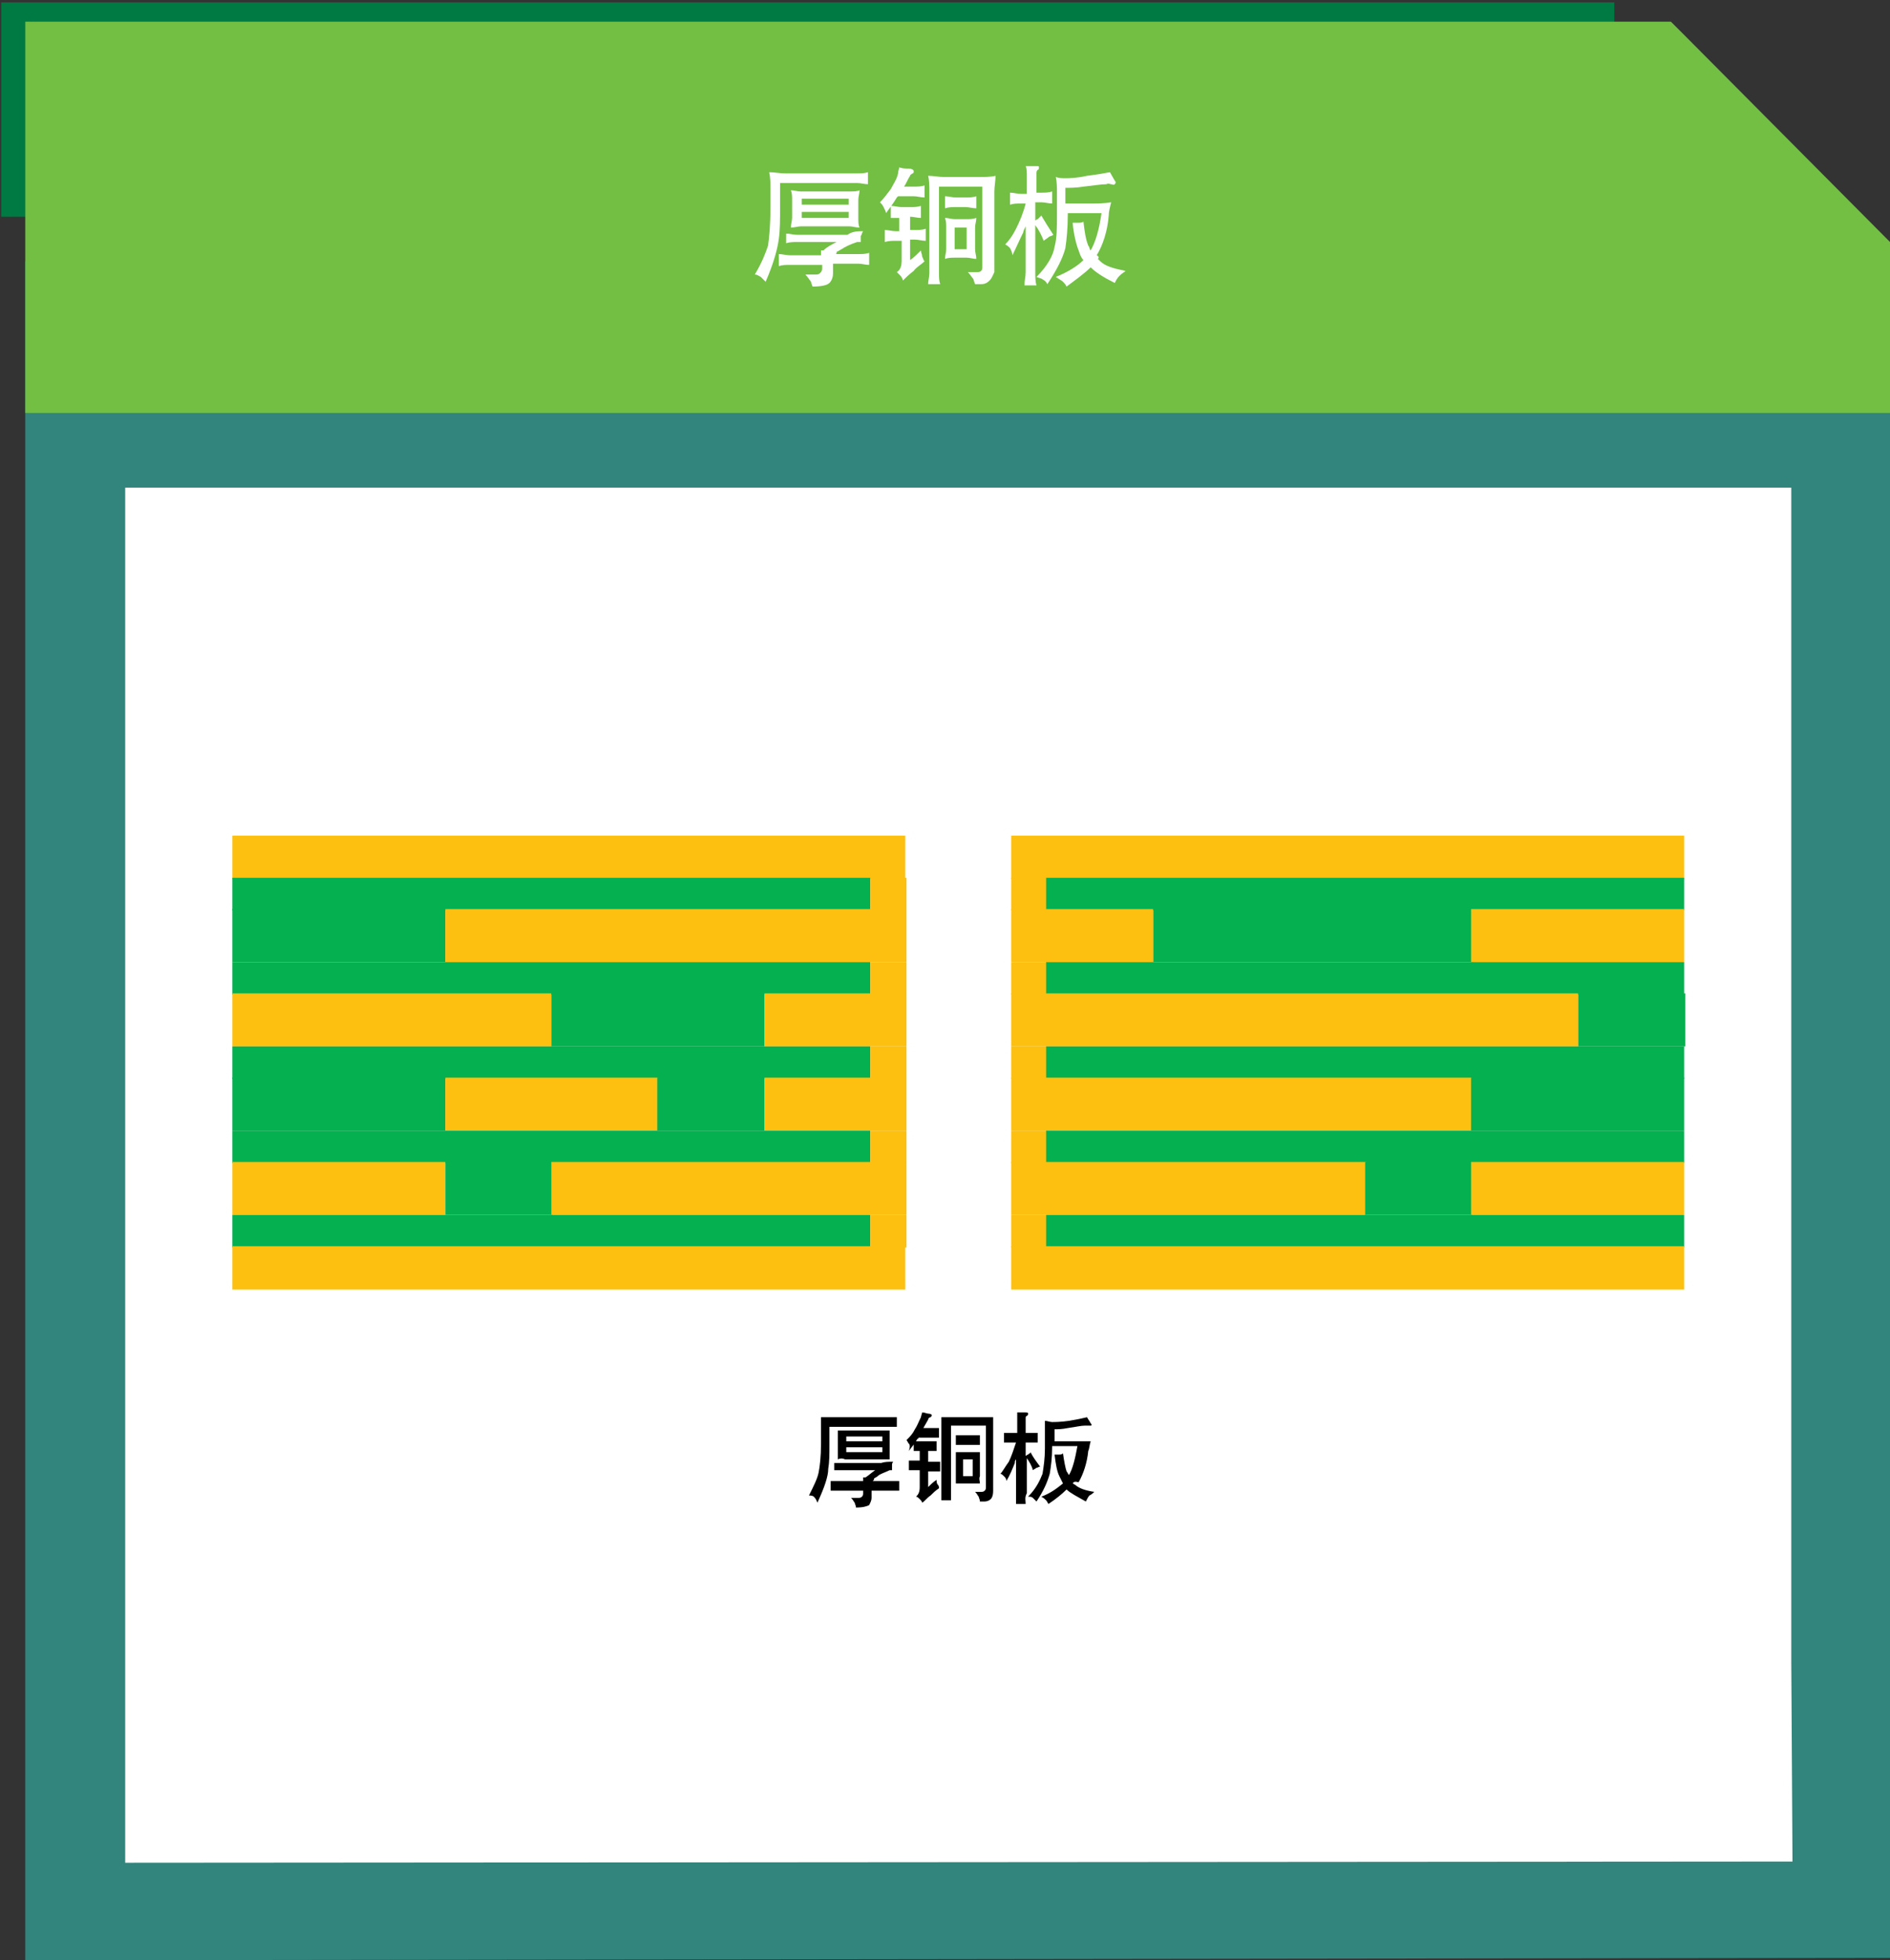 <?xml version="1.0" encoding="utf-8"?>
<!-- Generator: Adobe Illustrator 22.1.0, SVG Export Plug-In . SVG Version: 6.00 Build 0)  -->
<svg version="1.1" id="Layer_1" xmlns="http://www.w3.org/2000/svg" xmlns:xlink="http://www.w3.org/1999/xlink" x="0px" y="0px"
	 viewBox="0 0 157 162.8" style="enable-background:new 0 0 157 162.8;" xml:space="preserve">
<rect x="0" y="0" width="157" height="162.8" fill="#333333" stroke="none"/>
<style type="text/css">
	.st0{opacity:0.6;}
	.st1{fill:#32BCAD;}
	.st2{fill:#007A43;}
	.st3{fill:#FFFFFF;}
	.st4{fill:#FDC010;}
	.st5{fill:#04B04F;}
	.st6{enable-background:new    ;}
	.st7{fill:#72BF44;}
</style>
<g id="Layer_7">
	<g>
		<g class="st0">
			<polygon class="st1" points="2.1,162.8 2.1,42 2.1,21.7 157.2,21.7 157.2,142.3 157.1,162.6 			"/>
		</g>
		<rect x="0.1" y="0.2" class="st2" width="134" height="17.8"/>
		<g>
			<polygon class="st3" points="10.4,154.7 10.4,56.9 10.4,40.5 148.8,40.5 148.8,138.1 148.9,154.6 			"/>
		</g>
		<g>
			<rect x="19.3" y="69.4" class="st4" width="55.9" height="3.6"/>
			<rect x="84" y="69.4" class="st4" width="55.9" height="3.6"/>
			<rect x="19.3" y="72.9" class="st5" width="53" height="2.7"/>
			<rect x="72.3" y="72.9" class="st4" width="3" height="2.7"/>
			<rect x="84" y="72.9" class="st4" width="3" height="2.7"/>
			<rect x="86.9" y="72.9" class="st5" width="53" height="2.7"/>
			<rect x="19.3" y="75.5" class="st5" width="17.7" height="4.4"/>
			<rect x="37" y="75.5" class="st4" width="38.3" height="4.4"/>
			<rect x="84" y="75.5" class="st4" width="11.8" height="4.4"/>
			<rect x="95.8" y="75.5" class="st5" width="26.6" height="4.4"/>
			<rect x="122.2" y="75.5" class="st4" width="17.7" height="4.4"/>
			<rect x="19.3" y="79.9" class="st5" width="53" height="2.7"/>
			<rect x="72.3" y="79.9" class="st4" width="3" height="2.7"/>
			<rect x="84" y="79.9" class="st4" width="3" height="2.7"/>
			<rect x="86.9" y="79.9" class="st5" width="53" height="2.7"/>
			<rect x="19.3" y="82.5" class="st4" width="26.5" height="4.4"/>
			<rect x="45.8" y="82.5" class="st5" width="17.7" height="4.4"/>
			<rect x="63.5" y="82.5" class="st4" width="11.8" height="4.4"/>
			<rect x="84" y="82.5" class="st4" width="47.1" height="4.4"/>
			<rect x="131.1" y="82.5" class="st5" width="8.9" height="4.4"/>
			<rect x="19.3" y="86.9" class="st5" width="53" height="2.7"/>
			<rect x="72.3" y="86.9" class="st4" width="3" height="2.7"/>
			<rect x="84" y="86.9" class="st4" width="3" height="2.7"/>
			<rect x="86.9" y="86.9" class="st5" width="53" height="2.7"/>
			<rect x="19.3" y="89.5" class="st5" width="17.7" height="4.4"/>
			<rect x="37" y="89.5" class="st4" width="17.7" height="4.4"/>
			<rect x="54.6" y="89.5" class="st5" width="8.9" height="4.4"/>
			<rect x="63.5" y="89.5" class="st4" width="11.8" height="4.4"/>
			<rect x="84" y="89.5" class="st4" width="38.3" height="4.4"/>
			<rect x="122.2" y="89.5" class="st5" width="17.7" height="4.4"/>
			<rect x="19.3" y="93.9" class="st5" width="53" height="2.7"/>
			<rect x="72.3" y="93.9" class="st4" width="3" height="2.7"/>
			<rect x="84" y="93.9" class="st4" width="3" height="2.7"/>
			<rect x="86.9" y="93.9" class="st5" width="53" height="2.7"/>
			<rect x="19.3" y="96.5" class="st4" width="17.7" height="4.4"/>
			<rect x="37" y="96.5" class="st5" width="8.9" height="4.4"/>
			<rect x="45.8" y="96.5" class="st4" width="29.5" height="4.4"/>
			<rect x="84" y="96.5" class="st4" width="29.5" height="4.4"/>
			<rect x="113.4" y="96.5" class="st5" width="8.9" height="4.4"/>
			<rect x="122.2" y="96.5" class="st4" width="17.7" height="4.4"/>
			<rect x="19.3" y="100.9" class="st5" width="53" height="2.7"/>
			<rect x="72.3" y="100.9" class="st4" width="3" height="2.7"/>
			<rect x="84" y="100.9" class="st4" width="3" height="2.7"/>
			<rect x="86.9" y="100.9" class="st5" width="53" height="2.7"/>
			<rect x="19.3" y="103.5" class="st4" width="55.9" height="3.6"/>
			<rect x="84" y="103.5" class="st4" width="55.9" height="3.6"/>
		</g>
		<g>
			<g>
				<g class="st6">
					<path d="M67.6,124.3c-0.1-0.1-0.3-0.1-0.4-0.1c0.4-0.8,0.7-1.4,0.8-1.9c0.1-0.5,0.2-1.3,0.2-2.4v-1.1c0-0.4,0-0.7,0-1.1
						c0.3,0,0.7,0,1,0h4.6c0.2,0,0.5,0,0.7,0c0,0.1,0,0.2,0,0.4c0,0.1,0,0.2,0,0.4c-0.2,0-0.5,0-0.7,0h-4.9v1.5c0,0.8,0,1.4-0.1,2
						c0,0.6-0.3,1.5-0.9,2.8C67.8,124.5,67.7,124.4,67.6,124.3z M74.2,121.4c-0.1,0.1-0.1,0.2-0.1,0.3c0,0.1,0,0.2,0,0.4
						c-0.1,0-0.1,0-0.2,0c-0.4,0.2-0.8,0.3-1,0.5c-0.1,0.1-0.2,0.1-0.3,0.2l0,0c0,0.1,0,0.1-0.1,0.2H74c0.2,0,0.5,0,0.7,0
						c0,0.1,0,0.2,0,0.4c0,0.1,0,0.2,0,0.4c-0.2,0-0.5,0-0.7,0h-1.6v0.6c0,0.2-0.1,0.4-0.2,0.6c-0.2,0.1-0.5,0.2-1.1,0.2
						c0-0.2-0.1-0.3-0.1-0.4c-0.1-0.1-0.1-0.2-0.3-0.4c0.2,0,0.4,0,0.5,0c0.2,0,0.3,0,0.4-0.1s0.1-0.2,0.1-0.3v-0.2h-2
						c-0.2,0-0.5,0-0.7,0c0-0.1,0-0.2,0-0.4c0-0.1,0-0.2,0-0.4c0.2,0,0.5,0,0.7,0h2c0-0.1,0-0.2,0-0.3c0.1,0,0.1,0,0.2,0
						c0.3-0.2,0.5-0.4,0.8-0.6H70c-0.2,0-0.4,0-0.7,0c0-0.1,0-0.2,0-0.3c0-0.1,0-0.2,0-0.3c0.2,0,0.4,0,0.7,0h3.2
						C73.5,121.4,73.8,121.4,74.2,121.4z M69.6,121.2c0-0.2,0-0.4,0-0.6v-1.2c0-0.2,0-0.4,0-0.6c0.2,0,0.4,0,0.6,0h3.1
						c0.2,0,0.4,0,0.6,0c0,0.2,0,0.4,0,0.6v1.2c0,0.2,0,0.4,0,0.6c-0.2,0-0.4,0-0.6,0h-3.1C70,121.1,69.8,121.1,69.6,121.2z
						 M70.3,119.3v0.4h3v-0.4H70.3z M70.3,120.2v0.4h3v-0.4H70.3z"/>
					<path d="M75.5,119.9c-0.1-0.1-0.1-0.2-0.2-0.3c0.3-0.3,0.5-0.5,0.7-0.9c0.2-0.3,0.3-0.6,0.5-1c0-0.1,0.1-0.3,0.1-0.4
						c0.2,0,0.4,0.1,0.5,0.1c0.2,0,0.3,0.1,0.3,0.1c0,0.1,0,0.1-0.1,0.2c-0.1,0-0.2,0.1-0.2,0.2c-0.1,0.2-0.3,0.5-0.4,0.7h0.6
						c0.2,0,0.5,0,0.7,0c0,0.1,0,0.2,0,0.4c0,0.1,0,0.2,0,0.4c-0.2,0-0.5,0-0.7,0h-1c0,0,0,0.1-0.1,0.1c-0.2,0.4-0.5,0.7-0.7,1
						C75.6,120.2,75.6,120,75.5,119.9z M76.2,122.1c-0.2,0-0.5,0-0.7,0c0-0.1,0-0.2,0-0.4c0-0.1,0-0.2,0-0.4c0.2,0,0.5,0,0.7,0h0.2
						v-0.8c-0.2,0-0.4,0-0.5,0c0-0.1,0-0.2,0-0.4c0-0.1,0-0.2,0-0.4c0.2,0,0.5,0,0.7,0h0.5c0.2,0,0.5,0,0.7,0c0,0.1,0,0.2,0,0.4
						c0,0.1,0,0.2,0,0.4c-0.2,0-0.5,0-0.7,0l0,0v0.9h0.3c0.2,0,0.5,0,0.7,0c0,0.1,0,0.2,0,0.4c0,0.1,0,0.2,0,0.4c-0.2,0-0.5,0-0.7,0
						h-0.3v1.3c0.2-0.2,0.4-0.4,0.7-0.6c0,0.1,0,0.3,0.1,0.4s0.1,0.2,0.1,0.3c-0.3,0.2-0.5,0.4-0.7,0.6c-0.3,0.2-0.5,0.5-0.7,0.6
						l0,0l0,0l0,0c0-0.1-0.1-0.2-0.2-0.3c-0.1-0.1-0.2-0.2-0.3-0.2c0.2-0.2,0.3-0.4,0.3-0.8v-1.4H76.2z M82.3,124.5
						c-0.1,0.1-0.3,0.2-0.5,0.2c0,0-0.2,0-0.4,0c0-0.2-0.1-0.3-0.1-0.4c-0.1-0.1-0.1-0.2-0.3-0.4c0.2,0,0.4,0,0.5,0s0.2,0,0.3-0.1
						c0.1-0.1,0.1-0.2,0.1-0.3v-5.1H79v5.5c0,0.2,0,0.5,0,0.7c-0.1,0-0.3,0-0.4,0s-0.3,0-0.4,0c0-0.2,0-0.5,0-0.7v-5.2
						c0-0.3,0-0.7,0-1c0.3,0,0.7,0,1,0h2.3c0.3,0,0.7,0,1,0c0,0.3,0,0.7,0,1v5.1C82.5,124.2,82.4,124.4,82.3,124.5z M80.1,119.2h0.6
						c0.2,0,0.5,0,0.7,0c0,0.1,0,0.2,0,0.4c0,0.1,0,0.2,0,0.4c-0.2,0-0.5,0-0.7,0h-0.6c-0.2,0-0.5,0-0.7,0c0-0.1,0-0.2,0-0.4
						c0-0.1,0-0.2,0-0.4C79.6,119.2,79.8,119.2,80.1,119.2z M81.4,123.2c-0.2,0-0.4,0-0.6,0H80c-0.2,0-0.4,0-0.6,0
						c0-0.2,0-0.4,0-0.6v-1.4c0-0.2,0-0.4,0-0.6c0.2,0,0.4,0,0.6,0h0.8c0.2,0,0.4,0,0.6,0c0,0.2,0,0.4,0,0.6v1.4
						C81.3,122.8,81.4,123,81.4,123.2z M80.8,121.2H80v1.4h0.8V121.2z"/>
					<path d="M85.2,124.9c-0.1,0-0.2,0-0.4,0c-0.1,0-0.3,0-0.4,0c0-0.3,0-0.5,0-0.8v-2.9c-0.1,0.1-0.1,0.2-0.1,0.3
						c-0.2,0.5-0.4,1-0.7,1.5c0-0.2-0.1-0.3-0.2-0.4s-0.2-0.2-0.3-0.2c0.2-0.2,0.4-0.6,0.7-1c0.2-0.4,0.4-1,0.6-1.6h-0.3
						c-0.2,0-0.5,0-0.7,0c0-0.1,0-0.2,0-0.4c0-0.1,0-0.2,0-0.4c0.2,0,0.5,0,0.7,0h0.4v-0.8c0-0.1,0-0.1,0-0.2c0-0.3,0-0.5,0-0.7
						c0.3,0,0.5,0,0.7,0l0,0c0.1,0,0.2,0,0.2,0.1s0,0.1-0.1,0.2c-0.1,0-0.1,0.1-0.1,0.2v1.2h0.3c0.2,0,0.5,0,0.7,0
						c0,0.1,0,0.2,0,0.4c0,0.1,0,0.2,0,0.4c-0.2,0-0.5,0-0.7,0h-0.3v1.1c0.1,0,0.1-0.1,0.2-0.1c0.1-0.1,0.2-0.1,0.2-0.2
						c0.2,0.4,0.5,0.8,0.8,1.2c-0.1,0-0.2,0.1-0.3,0.1c-0.1,0.1-0.2,0.1-0.3,0.2c-0.1-0.4-0.3-0.7-0.5-1v2.9
						C85.1,124.4,85.2,124.6,85.2,124.9z M89.1,123.2c0.1,0,0.1,0.1,0.2,0.1c0.3,0.3,0.9,0.5,1.6,0.6c-0.1,0.1-0.2,0.2-0.4,0.3
						c-0.1,0.1-0.2,0.3-0.3,0.5c-0.7-0.4-1.3-0.7-1.6-1c-0.4,0.4-0.9,0.8-1.5,1.2c-0.1-0.1-0.1-0.2-0.2-0.3
						c-0.1-0.1-0.2-0.2-0.4-0.3c0.8-0.3,1.3-0.7,1.8-1.1c-0.1-0.2-0.2-0.4-0.3-0.6c-0.2-0.4-0.3-1-0.4-1.8c0.1,0,0.3,0,0.4,0
						s0.2,0,0.3-0.1c0.1,0.7,0.2,1.2,0.3,1.5c0.1,0.1,0.1,0.2,0.2,0.3c0.3-0.5,0.5-1.3,0.7-2.4h-2.1v0.1c0,0.9-0.1,1.6-0.2,2.2
						c-0.2,0.7-0.5,1.4-1.1,2.3c-0.1-0.1-0.2-0.2-0.3-0.3c-0.1-0.1-0.2-0.1-0.4-0.1c0.7-0.7,1-1.4,1.2-1.9c0.1-0.6,0.2-1.3,0.2-2.1
						V119c0-0.3,0-0.7,0-1c0.2,0,0.4,0.1,0.6,0.1s0.7,0,1.4-0.1c0.6-0.1,1.1-0.2,1.5-0.3c0.1,0.2,0.2,0.3,0.3,0.5
						c0.1,0.1,0.1,0.2,0,0.2c0,0-0.1,0-0.2,0s-0.2,0-0.3,0c-0.3,0-0.7,0.1-1.4,0.2c-0.5,0.1-0.8,0.1-1.1,0.1v1h1.9
						c0.3,0,0.6,0,1.1,0c-0.1,0.3-0.1,0.6-0.2,0.8c-0.1,1-0.4,1.9-0.8,2.6C89.2,123,89.2,123.1,89.1,123.2z"/>
				</g>
			</g>
		</g>
		<polygon class="st7" points="157.1,20.2 139.9,2.9 138.8,1.8 2.1,1.8 2.1,34.3 157.2,34.3 157.2,20.2 157.2,20.2 		"/>
		<g class="st6">
			<path class="st3" d="M63.2,23c-0.2-0.1-0.3-0.2-0.5-0.2c0.6-1,0.9-1.8,1.1-2.4c0.1-0.7,0.2-1.7,0.2-3.2v-1.5c0-0.5,0-0.9-0.1-1.4
				c0.4,0,0.9,0.1,1.3,0.1h6c0.3,0,0.6,0,0.9-0.1c0,0.2,0,0.3,0,0.5s0,0.3,0,0.5c-0.3,0-0.6-0.1-0.9-0.1h-6.4v2c0,1,0,1.9-0.1,2.6
				c-0.1,0.8-0.4,2-1.1,3.6C63.4,23.2,63.3,23.1,63.2,23z M71.7,19.2c-0.1,0.1-0.1,0.3-0.2,0.4c0,0.1,0,0.3,0,0.5
				c-0.1,0-0.2,0-0.3,0c-0.6,0.2-1,0.4-1.3,0.6c-0.2,0.1-0.3,0.2-0.4,0.2l0,0c0,0.1,0,0.2-0.1,0.2h1.9c0.3,0,0.6,0,0.9-0.1
				c0,0.2,0,0.3,0,0.5s0,0.3,0,0.5c-0.3,0-0.6-0.1-0.9-0.1h-2.1v0.8c0,0.3-0.1,0.6-0.3,0.8c-0.2,0.2-0.7,0.3-1.4,0.3
				c-0.1-0.2-0.1-0.4-0.2-0.5s-0.2-0.3-0.4-0.5c0.3,0,0.5,0,0.7,0c0.3,0,0.4,0,0.5-0.1s0.2-0.2,0.2-0.4V22h-2.7
				c-0.3,0-0.6,0-0.9,0.1c0-0.2,0-0.3,0-0.5s0-0.3,0-0.5c0.3,0,0.6,0.1,0.9,0.1h2.6c0-0.1,0-0.3,0-0.4c0.1,0,0.1,0,0.2,0
				c0.3-0.3,0.7-0.5,1.1-0.7h-3.3c-0.3,0-0.6,0-0.9,0.1c0-0.1,0-0.3,0-0.4s0-0.3,0-0.4c0.3,0,0.6,0.1,0.9,0.1h4.2
				C70.8,19.2,71.3,19.2,71.7,19.2z M65.7,18.9c0-0.3,0.1-0.6,0.1-0.8v-1.5c0-0.3,0-0.5-0.1-0.8c0.3,0,0.5,0.1,0.8,0.1h4.1
				c0.3,0,0.6,0,0.8-0.1c0,0.3-0.1,0.5-0.1,0.8v1.5c0,0.3,0,0.6,0.1,0.8c-0.3,0-0.6-0.1-0.8-0.1h-4.1C66.3,18.8,66,18.9,65.7,18.9z
				 M66.6,16.5V17h3.9v-0.5H66.6z M66.6,17.6v0.5h3.9v-0.5H66.6z"/>
			<path class="st3" d="M73.4,17.2c-0.1-0.2-0.2-0.3-0.3-0.4c0.3-0.3,0.6-0.7,0.9-1.1c0.2-0.4,0.5-0.8,0.6-1.3
				c0-0.2,0.1-0.4,0.1-0.5C75,14,75.2,14,75.5,14c0.2,0,0.4,0.1,0.4,0.2c0,0.1,0,0.2-0.1,0.2c-0.1,0.1-0.2,0.1-0.2,0.2
				c-0.2,0.3-0.3,0.6-0.5,0.9h0.8c0.3,0,0.6,0,0.9-0.1c0,0.2,0,0.3,0,0.5c0,0.2,0,0.3,0,0.5c-0.3,0-0.6-0.1-0.9-0.1h-1.3l-0.1,0.1
				c-0.3,0.5-0.6,0.9-0.9,1.3C73.6,17.6,73.5,17.4,73.4,17.2z M74.4,20c-0.3,0-0.6,0-0.9,0.1c0-0.2,0-0.3,0-0.5s0-0.3,0-0.5
				c0.3,0,0.6,0.1,0.9,0.1h0.3v-1.1c-0.2,0-0.5,0-0.7,0c0-0.2,0-0.3,0-0.5s0-0.3,0-0.5c0.3,0,0.6,0.1,0.9,0.1h0.7
				c0.3,0,0.6,0,0.9-0.1c0,0.2,0,0.3,0,0.5s0,0.3,0,0.5c-0.3,0-0.6-0.1-0.9-0.1l0,0v1.1H76c0.3,0,0.6,0,0.9-0.1c0,0.2,0,0.3,0,0.5
				s0,0.3,0,0.5c-0.3,0-0.6-0.1-0.9-0.1h-0.4v1.7c0.3-0.2,0.6-0.5,0.9-0.8c0,0.2,0.1,0.3,0.1,0.5c0.1,0.2,0.1,0.3,0.2,0.4
				c-0.3,0.3-0.7,0.5-0.9,0.8c-0.4,0.3-0.7,0.6-0.9,0.8l0,0l0,0l0,0c0-0.1-0.1-0.3-0.2-0.4s-0.2-0.2-0.3-0.3c0.3-0.2,0.4-0.5,0.4-1
				V20H74.4z M82.2,23.3c-0.2,0.2-0.4,0.3-0.7,0.3c0,0-0.2,0-0.5,0c-0.1-0.2-0.1-0.4-0.2-0.5s-0.2-0.3-0.4-0.5c0.3,0,0.5,0,0.7,0
				s0.3,0,0.4-0.1s0.1-0.2,0.1-0.4v-6.6H78v7.2c0,0.3,0,0.6,0.1,0.9c-0.2,0-0.3,0-0.5,0s-0.3,0-0.5,0c0-0.3,0.1-0.6,0.1-0.9v-6.8
				c0-0.4,0-0.9-0.1-1.3c0.4,0,0.9,0.1,1.3,0.1h3c0.4,0,0.9,0,1.3-0.1c0,0.4-0.1,0.9-0.1,1.3v6.7C82.5,22.8,82.4,23.1,82.2,23.3z
				 M79.4,16.4h0.8c0.3,0,0.6,0,0.9-0.1c0,0.2,0,0.3,0,0.5s0,0.3,0,0.5c-0.3,0-0.6-0.1-0.9-0.1h-0.8c-0.3,0-0.6,0-0.9,0.1
				c0-0.2,0-0.3,0-0.5s0-0.3,0-0.5C78.8,16.3,79.1,16.4,79.4,16.4z M81.1,21.5c-0.3,0-0.5-0.1-0.8-0.1h-1c-0.3,0-0.5,0-0.8,0.1
				c0-0.3,0.1-0.5,0.1-0.8v-1.8c0-0.3,0-0.5-0.1-0.8c0.3,0,0.5,0.1,0.8,0.1h1c0.3,0,0.5,0,0.8-0.1c0,0.3-0.1,0.5-0.1,0.8v1.8
				C81,21,81.1,21.2,81.1,21.5z M80.3,18.9h-1v1.8h1V18.9z"/>
			<path class="st3" d="M86.1,23.7c-0.2,0-0.3,0-0.5,0s-0.3,0-0.5,0c0-0.4,0.1-0.7,0.1-1.1v-3.8C85.1,19,85,19.2,85,19.3
				c-0.3,0.6-0.6,1.3-0.9,1.9c0-0.2-0.1-0.4-0.2-0.6c-0.1-0.1-0.2-0.2-0.4-0.3c0.3-0.3,0.6-0.7,0.9-1.3c0.3-0.6,0.6-1.3,0.8-2.1
				h-0.4c-0.3,0-0.6,0-0.9,0.1c0-0.2,0-0.3,0-0.5s0-0.3,0-0.5c0.3,0,0.6,0.1,0.9,0.1h0.5V15c0-0.1,0-0.2,0-0.3c0-0.4,0-0.7-0.1-0.9
				c0.3,0,0.6,0,0.9,0l0,0c0.2,0,0.2,0,0.2,0.1s0,0.2-0.1,0.2c-0.1,0.1-0.1,0.2-0.1,0.3V16h0.4c0.3,0,0.6,0,0.9-0.1
				c0,0.2,0,0.3,0,0.5s0,0.3,0,0.5c-0.3,0-0.6-0.1-0.9-0.1H86v1.5c0.1,0,0.1-0.1,0.2-0.1c0.1-0.1,0.2-0.2,0.3-0.3
				c0.3,0.5,0.6,1,1,1.6c-0.1,0.1-0.3,0.1-0.4,0.2s-0.3,0.2-0.4,0.3c-0.2-0.5-0.4-0.9-0.7-1.3v3.8C86,23,86,23.4,86.1,23.7z
				 M91.2,21.5c0.1,0.1,0.1,0.1,0.2,0.2c0.4,0.4,1.1,0.6,2.1,0.8c-0.1,0.1-0.3,0.2-0.5,0.4c-0.2,0.2-0.3,0.4-0.4,0.6
				c-1-0.5-1.6-0.9-2-1.3c-0.5,0.5-1.2,1-2,1.6c-0.1-0.2-0.2-0.3-0.3-0.4c-0.1-0.1-0.3-0.2-0.6-0.4c1-0.4,1.8-0.9,2.3-1.4
				c-0.2-0.2-0.3-0.5-0.4-0.8c-0.2-0.5-0.4-1.3-0.5-2.3c0.2,0,0.3,0,0.5,0c0.1,0,0.3,0,0.4-0.1c0.1,0.9,0.2,1.5,0.4,2
				c0.1,0.1,0.1,0.3,0.2,0.4c0.4-0.7,0.7-1.7,0.9-3.1h-2.8v0.1c0,1.2-0.1,2.1-0.2,2.8c-0.2,0.8-0.7,1.8-1.5,3
				c-0.1-0.2-0.2-0.3-0.4-0.4c-0.1-0.1-0.3-0.1-0.5-0.2c0.9-0.9,1.4-1.8,1.5-2.5c0.2-0.7,0.2-1.6,0.2-2.7V16c0-0.4,0-0.9-0.1-1.3
				c0.3,0.1,0.5,0.1,0.8,0.1s0.9,0,1.8-0.2c0.8-0.1,1.4-0.2,1.9-0.3c0.1,0.2,0.3,0.5,0.4,0.7c0.1,0.1,0.1,0.2,0,0.3s-0.2,0-0.3,0
				c-0.1,0-0.2-0.1-0.4,0c-0.4,0-1,0.1-1.9,0.2c-0.6,0.1-1.1,0.1-1.5,0.1v1.3h2.4c0.3,0,0.8,0,1.4-0.1c-0.1,0.4-0.2,0.8-0.2,1.1
				c-0.1,1.3-0.5,2.5-1,3.3C91.3,21.3,91.3,21.4,91.2,21.5z"/>
		</g>
	</g>
</g>
</svg>
